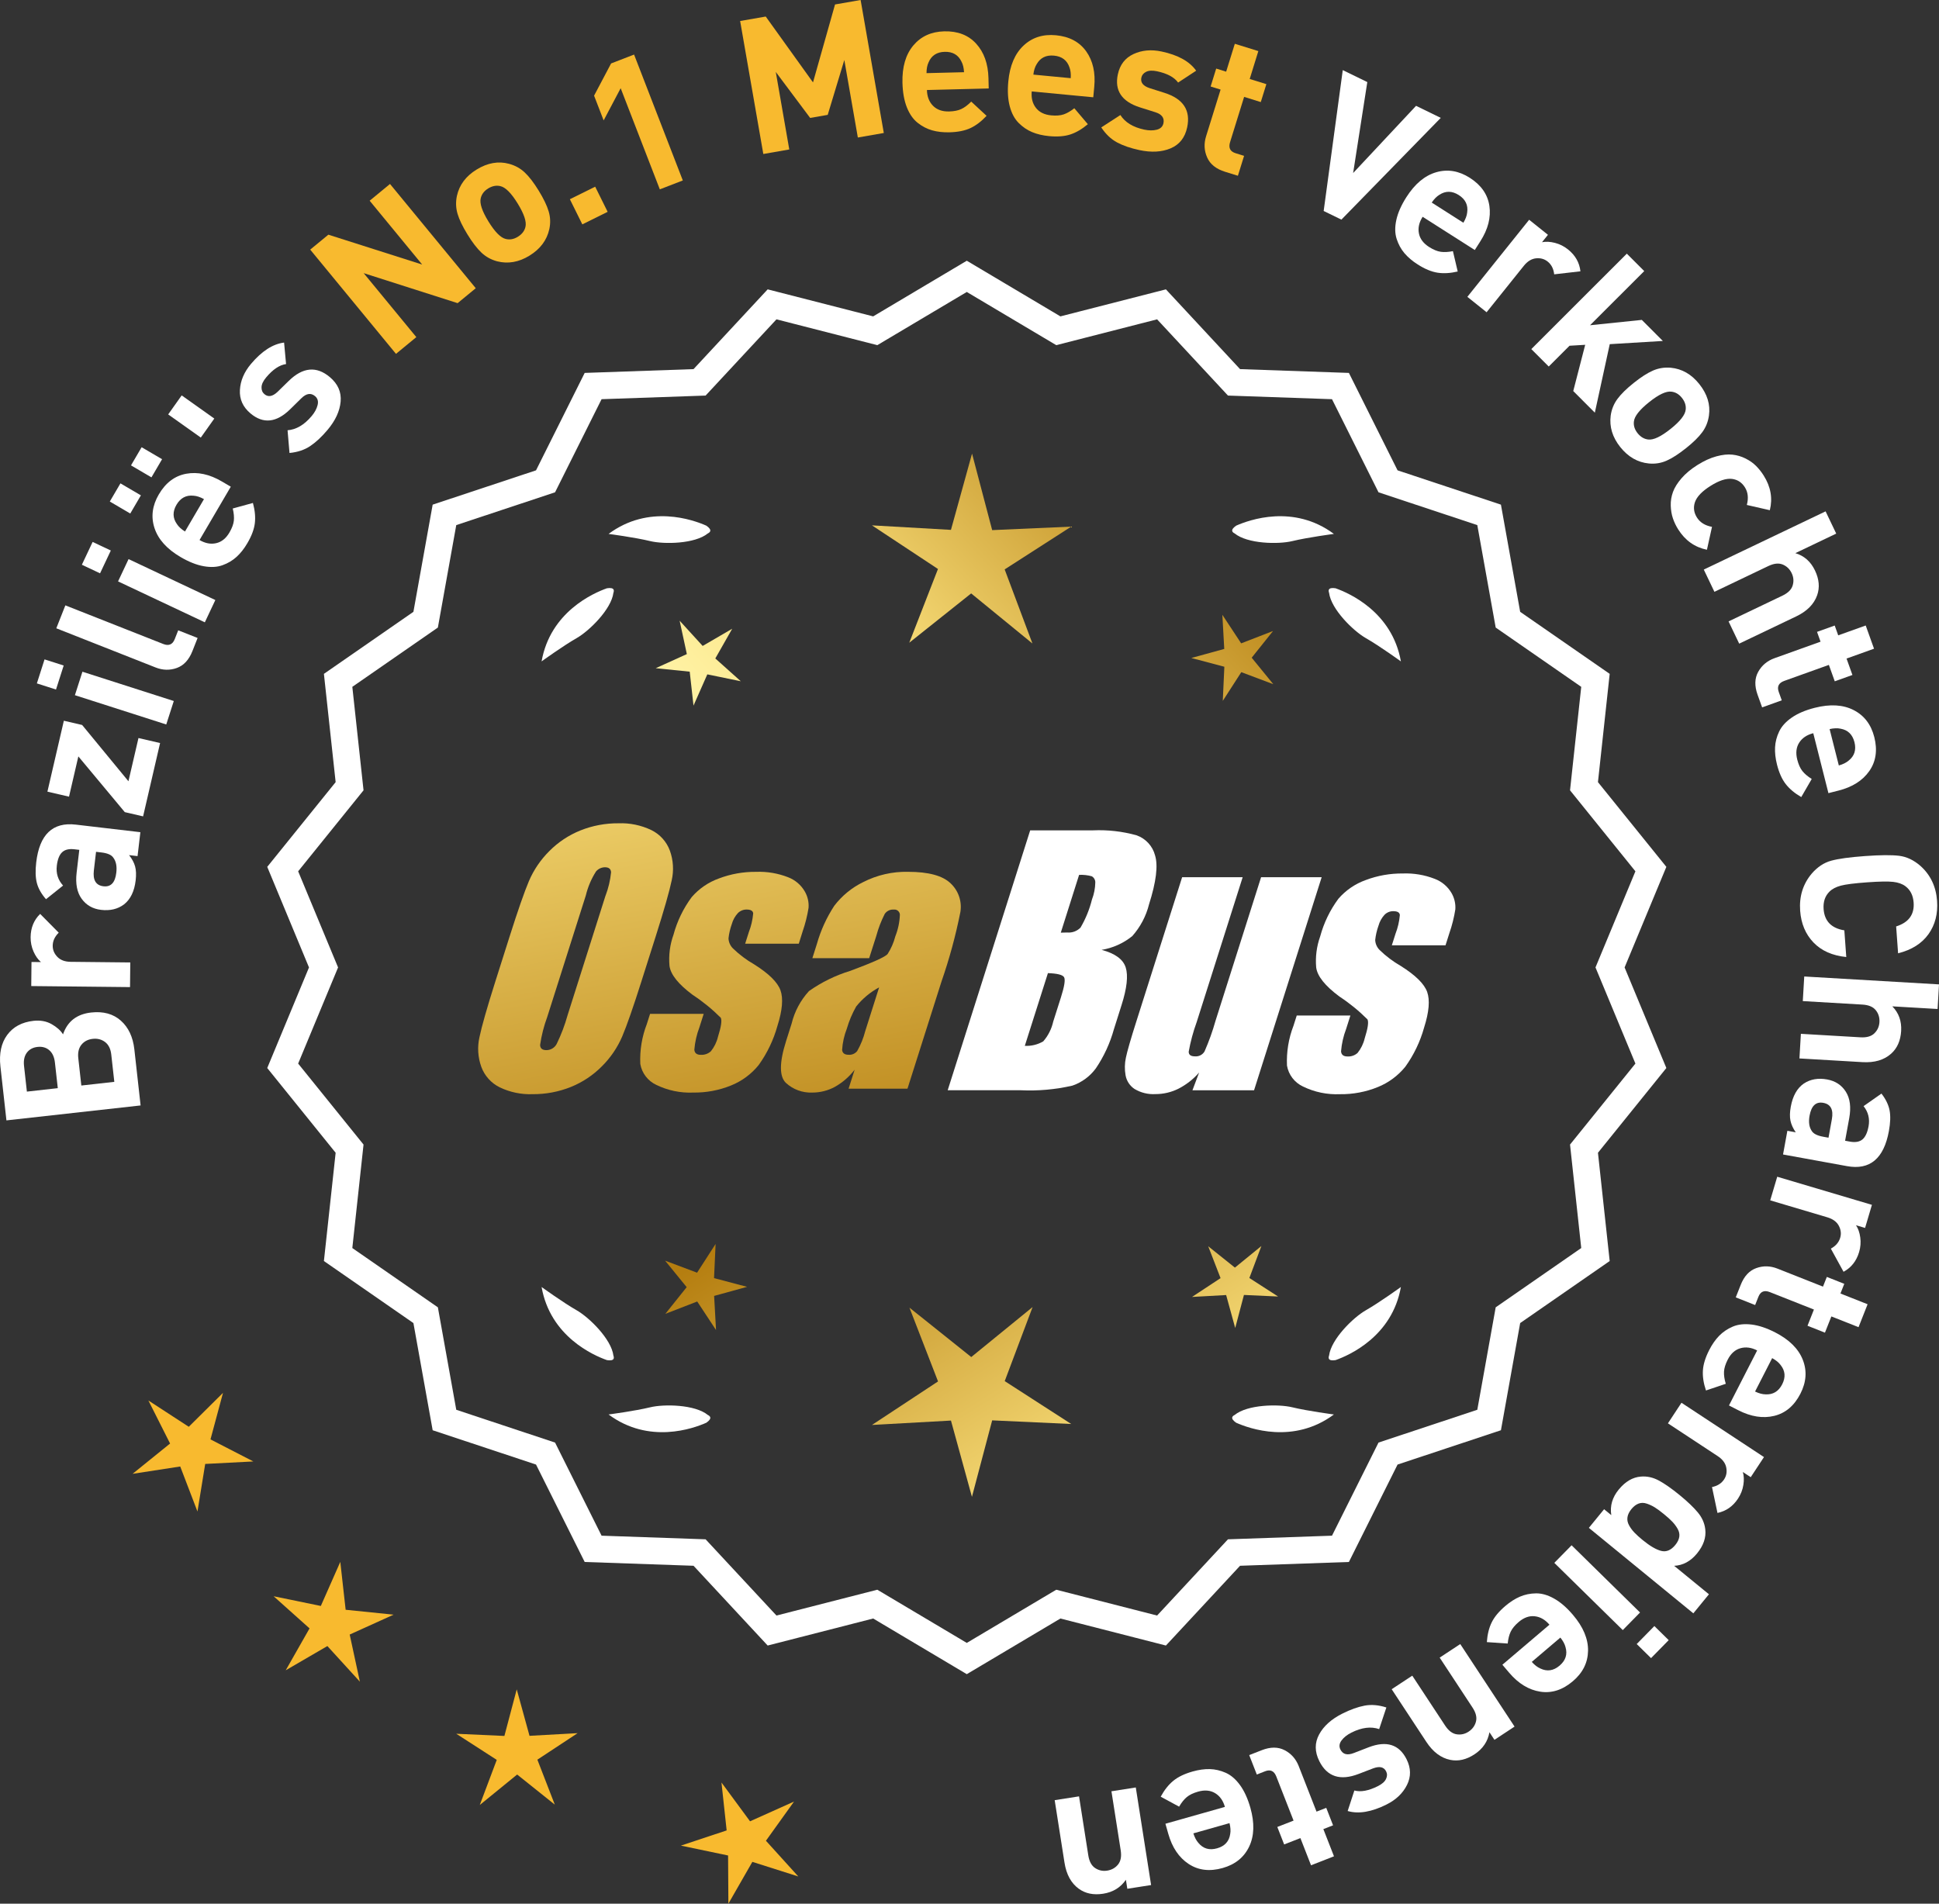 <?xml version="1.0" encoding="UTF-8"?>
<svg id="Layer_2" data-name="Layer 2" xmlns="http://www.w3.org/2000/svg" xmlns:xlink="http://www.w3.org/1999/xlink" viewBox="0 0 173.846 170.688">
  <rect x="0" y="0" width="173.846" height="170.688" fill="#333333" stroke="none"/>
  <defs>
    <style>
      .cls-1 {
        fill: url(#linear-gradient-8);
      }

      .cls-2 {
        fill: url(#linear-gradient-7);
      }

      .cls-3 {
        fill: url(#linear-gradient-5);
      }

      .cls-4 {
        fill: url(#linear-gradient-6);
      }

      .cls-5 {
        fill: url(#linear-gradient-9);
      }

      .cls-6 {
        fill: url(#linear-gradient-4);
      }

      .cls-7 {
        fill: url(#linear-gradient-3);
      }

      .cls-8 {
        fill: url(#linear-gradient-2);
      }

      .cls-9 {
        fill: url(#linear-gradient);
      }

      .cls-10 {
        fill: #f8ba2f;
      }

      .cls-11 {
        fill: #fff;
      }
    </style>
    <linearGradient id="linear-gradient" x1="113.033" y1="196.368" x2="61.608" y2="113.849" gradientUnits="userSpaceOnUse">
      <stop offset="0" stop-color="#f9df7b"/>
      <stop offset=".279" stop-color="#b57e10"/>
      <stop offset=".323" stop-color="#c89d38"/>
      <stop offset=".417" stop-color="#efda86"/>
      <stop offset=".46" stop-color="#fff3a6"/>
      <stop offset=".642" stop-color="#f9df7b"/>
      <stop offset="1" stop-color="#b57e10"/>
    </linearGradient>
    <linearGradient id="linear-gradient-2" x1="126.281" y1="188.112" x2="74.856" y2="105.593" xlink:href="#linear-gradient"/>
    <linearGradient id="linear-gradient-3" x1="147.808" y1="174.697" x2="96.383" y2="92.177" xlink:href="#linear-gradient"/>
    <linearGradient id="linear-gradient-4" x1="47.596" y1="64.318" x2="79.288" y2="235.336" gradientUnits="userSpaceOnUse">
      <stop offset="0" stop-color="#f9df7b"/>
      <stop offset=".279" stop-color="#b57e10"/>
      <stop offset=".284" stop-color="#e5c25b"/>
      <stop offset=".286" stop-color="#f9df7b"/>
      <stop offset=".46" stop-color="#fff3a6"/>
      <stop offset=".642" stop-color="#f9df7b"/>
      <stop offset="1" stop-color="#b57e10"/>
    </linearGradient>
    <linearGradient id="linear-gradient-5" x1="60.104" y1="62" x2="91.796" y2="233.018" xlink:href="#linear-gradient-4"/>
    <linearGradient id="linear-gradient-6" x1="72.729" y1="59.66" x2="104.421" y2="230.679" xlink:href="#linear-gradient-4"/>
    <linearGradient id="linear-gradient-7" x1="52.042" y1="113.719" x2="117.819" y2="52.726" xlink:href="#linear-gradient"/>
    <linearGradient id="linear-gradient-8" x1="29.823" y1="89.757" x2="95.6" y2="28.765" xlink:href="#linear-gradient"/>
    <linearGradient id="linear-gradient-9" x1="36.879" y1="97.366" x2="102.655" y2="36.374" xlink:href="#linear-gradient"/>
  </defs>
  <g id="Layer_1-2" data-name="Layer 1">
    <g>
      <g>
        <polygon class="cls-10" points="19.994 124.886 16.925 127.928 13.304 125.571 15.249 129.43 11.888 132.146 16.159 131.489 17.704 135.525 18.398 131.26 22.714 131.037 18.872 129.059 19.994 124.886"/>
        <polygon class="cls-10" points="30.99 144.335 30.51 140.041 28.765 143.994 24.532 143.123 27.753 146.005 25.617 149.762 29.352 147.589 32.265 150.782 31.353 146.557 35.289 144.774 30.99 144.335"/>
        <polygon class="cls-10" points="47.475 155.638 46.329 151.471 45.223 155.649 40.907 155.452 44.538 157.794 43.016 161.838 46.366 159.108 49.742 161.806 48.18 157.776 51.789 155.398 47.475 155.638"/>
        <polygon class="cls-10" points="68.672 165.045 71.19 161.533 67.247 163.302 64.685 159.822 65.15 164.119 61.048 165.481 65.278 166.367 65.305 170.688 67.455 166.939 71.573 168.248 68.672 165.045"/>
      </g>
      <g>
        <path class="cls-11" d="M86.68,149.747l-8.345-4.961-9.405,2.409-6.61-7.111-9.703-.338-4.338-8.685-9.214-3.058-1.716-9.556-7.98-5.53,1.046-9.652-6.098-7.554,3.723-8.967-3.723-8.967,6.098-7.554-1.046-9.652,7.98-5.53,1.716-9.556,9.214-3.058,4.338-8.685,9.703-.338,6.61-7.111,9.405,2.409,8.345-4.961,8.345,4.961,9.405-2.409,6.61,7.111,9.703.338,4.338,8.685,9.214,3.058,1.716,9.556,7.98,5.53-1.046,9.652,6.098,7.554-3.723,8.967,3.723,8.967-6.098,7.554,1.046,9.652-7.98,5.53-1.716,9.556-9.214,3.058-4.338,8.685-9.703.338-6.61,7.111-9.405-2.409-8.345,4.961ZM78.61,142.871l8.07,4.797,8.07-4.797,9.095,2.329,6.392-6.877,9.383-.327,4.195-8.399,8.91-2.957,1.659-9.241,7.716-5.348-1.011-9.334,5.897-7.305-3.6-8.671,3.6-8.671-5.897-7.305,1.011-9.334-7.716-5.348-1.659-9.241-8.91-2.957-4.195-8.399-9.383-.327-6.392-6.877-9.095,2.329-8.07-4.797-8.07,4.797-9.095-2.329-6.392,6.877-9.383.327-4.195,8.399-8.91,2.957-1.659,9.241-7.716,5.348,1.011,9.334-5.897,7.305,3.6,8.671-3.6,8.671,5.897,7.305-1.011,9.334,7.716,5.348,1.659,9.241,8.91,2.957,4.195,8.399,9.383.327,6.392,6.877,9.095-2.329Z"/>
        <path class="cls-11" d="M86.68,150.109l-8.393-4.99-9.459,2.423-6.647-7.152-9.759-.34-4.363-8.735-9.267-3.076-1.726-9.61-8.025-5.562,1.052-9.708-6.133-7.598,3.744-9.018-3.744-9.018,6.133-7.598-1.052-9.708,8.025-5.562,1.726-9.61,9.267-3.076,4.363-8.735,9.759-.34,6.647-7.152,9.459,2.423,8.393-4.99,8.394,4.99,9.459-2.423,6.647,7.152,9.759.34,4.363,8.735,9.268,3.076,1.725,9.61,8.026,5.562-1.052,9.708,6.133,7.598-3.744,9.018,3.744,9.018-6.133,7.598,1.052,9.708-8.026,5.562-1.725,9.61-9.268,3.076-4.363,8.735-9.759.34-6.647,7.152-9.459-2.423-8.394,4.99ZM78.383,144.453l8.297,4.932,8.298-4.932,9.351,2.395,6.572-7.07,9.646-.336,4.313-8.636,9.162-3.041,1.706-9.501,7.934-5.499-1.041-9.597,6.064-7.511-3.702-8.916,3.702-8.915-6.064-7.511,1.041-9.597-7.934-5.499-1.706-9.501-9.162-3.041-4.313-8.636-9.646-.336-6.572-7.07-9.351,2.396-8.298-4.933-8.297,4.933-9.351-2.396-6.572,7.07-9.647.336-4.313,8.636-9.162,3.041-1.706,9.501-7.934,5.499,1.04,9.597-6.063,7.511,3.702,8.915-3.702,8.916,6.063,7.511-1.04,9.597,7.934,5.499,1.706,9.501,9.162,3.041,4.313,8.636,9.647.336,6.572,7.07,9.351-2.395ZM86.68,148.03l-8.118-4.826-9.149,2.343-6.429-6.917-9.439-.329-4.22-8.449-8.963-2.975-1.668-9.295-7.762-5.38,1.017-9.389-5.932-7.349,3.621-8.722-3.621-8.722,5.932-7.349-1.017-9.389,7.762-5.379,1.668-9.295,8.963-2.975,4.22-8.449,9.439-.329,6.429-6.917,9.149,2.343,8.118-4.826,8.118,4.827,9.149-2.344,6.429,6.917,9.439.329,4.22,8.449,8.963,2.975,1.669,9.295,7.762,5.379-1.017,9.389,5.932,7.349-3.622,8.722,3.622,8.722-5.932,7.349,1.017,9.389-7.762,5.38-1.669,9.295-8.963,2.975-4.22,8.449-9.439.329-6.429,6.917-9.149-2.343-8.118,4.826ZM78.658,142.538l8.022,4.769,8.022-4.769,9.041,2.315,6.354-6.835,9.327-.325,4.17-8.349,8.857-2.94,1.649-9.186,7.67-5.316-1.005-9.278,5.862-7.262-3.579-8.62,3.579-8.619-5.862-7.262,1.005-9.278-7.67-5.316-1.649-9.186-8.857-2.94-4.17-8.349-9.327-.325-6.354-6.835-9.041,2.315-8.022-4.769-8.022,4.769-9.041-2.315-6.354,6.835-9.327.325-4.17,8.349-8.858,2.94-1.649,9.186-7.67,5.316,1.005,9.278-5.862,7.262,3.579,8.619-3.579,8.62,5.862,7.262-1.005,9.278,7.67,5.316,1.649,9.186,8.858,2.94,4.17,8.349,9.327.325,6.354,6.835,9.041-2.315Z"/>
      </g>
      <g>
        <polygon class="cls-9" points="64.019 114.598 64.159 111.537 62.498 114.112 59.631 113.033 61.566 115.408 59.654 117.802 62.511 116.695 64.197 119.253 64.027 116.194 66.981 115.381 64.019 114.598"/>
        <polygon class="cls-8" points="92.58 117.193 87.081 121.675 81.539 117.247 84.102 123.862 78.178 127.765 85.261 127.371 87.142 134.211 88.956 127.353 96.043 127.678 90.081 123.833 92.58 117.193"/>
        <polygon class="cls-7" points="112.015 114.588 113.094 111.72 110.719 113.656 108.325 111.743 109.432 114.6 106.874 116.286 109.933 116.116 110.746 119.07 111.529 116.108 114.59 116.248 112.015 114.588"/>
      </g>
      <g>
        <path class="cls-11" d="M110.689,126.872c-.114.057-.184.124-.207.201-.001.001-.002.002-.003.003.001 0.0.001 0.0.002.001-.036.131.066.291.35.488,1.179.524,5.149,1.947,8.764-.74,0,0-2.348-.308-3.726-.643-1.249-.304-4.027-.256-5.179.691Z"/>
        <path class="cls-11" d="M119.148,121.834c0.0.001-0.0.003,0,.004.001-0.0.001-0.0.002-.001.063.12.248.166.589.115,1.217-.428,5.08-2.121,5.862-6.557,0,0-1.918,1.389-3.15,2.091-1.117.637-3.103,2.579-3.29,4.059-.043.12-.049.217-.013.288Z"/>
      </g>
      <g>
        <path class="cls-11" d="M63.469,126.872c.114.057.184.124.207.201.001.001.002.002.003.003-.001 0-.001 0-.002.001.036.131-.066.291-.35.488-1.179.524-5.149,1.947-8.764-.74,0,0,2.348-.308,3.726-.643,1.249-.304,4.027-.256,5.179.691Z"/>
        <path class="cls-11" d="M55.01,121.834c-0.0.001 0.0.003,0,.004-.001-0-.001-0-.002-.001-.063.12-.248.166-.589.115-1.217-.428-5.08-2.121-5.862-6.557,0,0,1.918,1.389,3.15,2.091,1.117.637,3.103,2.579,3.29,4.059.043.12.049.217.013.288Z"/>
      </g>
      <g>
        <path class="cls-11" d="M63.469,47.825c.114-.057.184-.124.207-.201.001-.001.002-.002.003-.003-.001-0-.001-0-.002-.001.036-.131-.066-.291-.35-.488-1.179-.524-5.149-1.947-8.764.74,0,0,2.348.308,3.726.643,1.249.304,4.027.256,5.179-.691Z"/>
        <path class="cls-11" d="M55.01,52.863c-0-.001 0-.003,0-.004-.001 0-.001 0-.002.001-.063-.12-.248-.166-.589-.115-1.217.428-5.08,2.121-5.862,6.557,0,0,1.918-1.389,3.15-2.091,1.117-.637,3.103-2.579,3.29-4.059.043-.12.049-.217.013-.288Z"/>
      </g>
      <g>
        <path class="cls-11" d="M110.689,47.825c-.114-.057-.184-.124-.207-.201-.001-.001-.002-.002-.003-.003.001-0.0.001-0.0.002-.001-.036-.131.066-.291.35-.488,1.179-.524,5.149-1.947,8.764.74,0,0-2.348.308-3.726.643-1.249.304-4.027.256-5.179-.691Z"/>
        <path class="cls-11" d="M119.148,52.863c0-.001-0-.003,0-.004.001 0.0.001 0.0.002.001.063-.12.248-.166.589-.115,1.217.428,5.08,2.121,5.862,6.557,0,0-1.918-1.389-3.15-2.091-1.117-.637-3.103-2.579-3.29-4.059-.043-.12-.049-.217-.013-.288Z"/>
      </g>
      <g id="Group_4" data-name="Group 4">
        <g id="Group_1" data-name="Group 1">
          <path id="Path_1" data-name="Path 1" class="cls-6" d="M57.521,87.955c-.743,2.341-1.321,3.999-1.734,4.975-.429.998-1.045,1.904-1.814,2.67-.793.803-1.741,1.435-2.787,1.858-1.09.438-2.256.658-3.431.648-1.017.039-2.027-.171-2.945-.611-.769-.376-1.363-1.035-1.657-1.839-.308-.854-.365-1.778-.165-2.663.198-.958.677-2.638,1.438-5.039l1.265-3.987c.743-2.341,1.321-3.999,1.734-4.975.429-.998,1.045-1.904,1.814-2.67.793-.803,1.741-1.435,2.787-1.858,1.091-.437,2.256-.656,3.431-.646,1.017-.039,2.027.171,2.945.611.768.377,1.362,1.036,1.657,1.84.308.854.365,1.778.165,2.663-.198.958-.677,2.637-1.438,5.037l-1.266,3.986ZM54.296,80.297c.255-.669.42-1.369.49-2.082-.014-.303-.197-.454-.548-.454-.305.003-.593.136-.794.366-.426.665-.737,1.397-.922,2.166l-3.456,10.883c-.3.811-.515,1.65-.64,2.506,0,.319.194.476.565.476.383-.001.734-.212.915-.548.408-.836.739-1.708.988-2.604l3.398-10.71.003.003Z"/>
          <path id="Path_2" data-name="Path 2" class="cls-3" d="M71.619,84.613h-4.81l.329-1.035c.208-.538.339-1.102.391-1.676-.018-.234-.216-.351-.592-.351-.295-.003-.578.115-.785.325-.254.277-.438.611-.538.973-.15.416-.25.849-.298,1.289.015.339.158.661.399.9.569.552,1.206,1.031,1.894,1.425,1.317.827,2.106,1.604,2.367,2.33.259.728.172,1.789-.271,3.182-.35,1.263-.919,2.454-1.683,3.518-.654.81-1.504,1.439-2.469,1.829-1.077.439-2.23.656-3.393.64-1.148.051-2.29-.186-3.322-.691-.755-.353-1.289-1.052-1.43-1.873-.055-1.217.143-2.433.582-3.57l.293-.922h4.808l-.384,1.21c-.246.642-.398,1.316-.454,2.001.022.307.216.461.574.461.33.02.655-.092.903-.311.308-.381.527-.826.64-1.302.289-.911.373-1.482.251-1.712-.764-.766-1.605-1.451-2.509-2.045-1.291-.958-1.987-1.829-2.088-2.612-.083-.943.039-1.893.359-2.784.329-1.218.883-2.363,1.634-3.376.659-.761,1.503-1.338,2.45-1.676,1.062-.401,2.19-.6,3.325-.589.978-.037,1.953.127,2.864.483.631.24,1.16.689,1.498,1.273.258.444.376.955.34,1.467-.114.719-.291,1.427-.53,2.114l-.348,1.111v-.008Z"/>
          <path id="Path_3" data-name="Path 3" class="cls-4" d="M77.93,85.913h-5.095l.406-1.28c.343-1.213.869-2.366,1.559-3.42.686-.899,1.573-1.626,2.59-2.122,1.245-.636,2.629-.953,4.027-.922,1.836,0,3.11.347,3.822,1.042.696.657,1.021,1.616.867,2.561-.422,2.122-.99,4.212-1.701,6.255l-3.043,9.588h-5.279l.542-1.701c-.481.626-1.083,1.149-1.771,1.536-.626.339-1.326.515-2.038.512-.862.033-1.703-.275-2.341-.856-.611-.57-.611-1.82,0-3.75l.498-1.571c.264-1.09.8-2.096,1.558-2.923,1.131-.798,2.383-1.411,3.707-1.814,2.019-.75,3.134-1.252,3.343-1.508.313-.488.546-1.023.691-1.584.247-.621.386-1.28.41-1.948-.017-.269-.248-.473-.517-.457-.011.001-.021.002-.032.003-.317-.024-.622.121-.805.381-.322.631-.577,1.295-.761,1.979l-.638,1.997ZM78.82,88.531c-.793.427-1.493,1.009-2.056,1.712-.356.627-.637,1.293-.838,1.986-.24.612-.383,1.257-.424,1.913.033.285.223.432.582.432.297.022.586-.104.772-.337.316-.559.557-1.156.717-1.778l1.247-3.928Z"/>
        </g>
        <g id="Group_3" data-name="Group 3">
          <path id="Path_7" data-name="Path 7" class="cls-11" d="M92.357,74.451h5.641c1.319-.059,2.639.092,3.91.446.817.29,1.437.967,1.654,1.807.278.907.098,2.367-.542,4.379-.264,1.057-.78,2.035-1.503,2.849-.794.644-1.742,1.07-2.751,1.236,1.207.319,1.928.841,2.162,1.576s.11,1.862-.373,3.376l-.684,2.162c-.345,1.246-.89,2.429-1.613,3.501-.526.72-1.258,1.262-2.1,1.554-1.523.352-3.088.492-4.649.417h-6.541l7.396-23.304h-.007ZM93.955,87.25l-2.073,6.522c.579.032,1.154-.108,1.654-.402.44-.507.747-1.115.893-1.771l.691-2.173c.318-.999.411-1.603.278-1.814-.132-.212-.611-.329-1.445-.359l.003-.004ZM96.75,78.441l-1.642,5.183c.245-.011.435-.014.57-.014.446.042.887-.119,1.2-.44.459-.785.804-1.631,1.024-2.513.188-.49.289-1.008.3-1.532.004-.229-.116-.442-.314-.556-.368-.102-.75-.144-1.131-.126l-.007-.002Z"/>
          <path id="Path_8" data-name="Path 8" class="cls-11" d="M118.497,78.655l-6.061,19.1h-5.523l.596-1.588c-.519.596-1.147,1.088-1.851,1.449-.638.318-1.342.484-2.056.483-.66.041-1.318-.12-1.885-.461-.422-.281-.712-.723-.801-1.222-.094-.527-.084-1.068.03-1.591.114-.552.428-1.65.951-3.288l4.09-12.884h5.428l-4.126,12.997c-.313.861-.551,1.747-.713,2.648,0,.278.183.417.56.417.344.031.676-.137.856-.432.396-.901.729-1.829.995-2.776l4.079-12.854h5.428l.003.003Z"/>
          <path id="Path_9" data-name="Path 9" class="cls-11" d="M129.598,84.76h-4.81l.329-1.035c.208-.538.339-1.102.391-1.676-.018-.234-.216-.351-.592-.351-.295-.003-.578.115-.784.325-.254.277-.438.611-.538.973-.15.416-.249.848-.297,1.287.015.339.158.661.399.9.569.553,1.205,1.032,1.893,1.426,1.317.827,2.106,1.604,2.367,2.33.259.728.172,1.789-.271,3.182-.35,1.263-.919,2.454-1.683,3.518-.654.809-1.504,1.439-2.469,1.829-1.077.439-2.23.656-3.393.64-1.148.051-2.29-.186-3.322-.691-.755-.353-1.289-1.052-1.43-1.873-.055-1.217.143-2.433.582-3.57l.293-.922h4.81l-.384,1.211c-.246.642-.398,1.316-.454,2.001.022.307.216.461.574.461.33.02.655-.092.903-.311.308-.381.527-.826.64-1.302.289-.911.373-1.482.251-1.712-.764-.766-1.605-1.451-2.509-2.045-1.291-.958-1.987-1.829-2.088-2.612-.083-.943.039-1.893.359-2.784.329-1.218.883-2.363,1.634-3.376.659-.761,1.503-1.338,2.45-1.676,1.062-.401,2.19-.6,3.325-.589.978-.037,1.953.127,2.864.483.632.239,1.163.689,1.503,1.273.258.444.376.955.34,1.467-.114.719-.291,1.427-.53,2.114l-.351,1.108-.004-.005Z"/>
        </g>
      </g>
      <g>
        <path class="cls-11" d="M8.171,90.784c1.092-.122,1.98.122,2.664.729.683.608,1.086,1.465,1.21,2.568l.561,5.035-12.029,1.34-.539-4.832c-.129-1.16.073-2.104.608-2.83.535-.727,1.321-1.148,2.357-1.264.607-.067,1.146.029,1.615.291.467.262.812.568,1.033.92.396-1.162,1.235-1.814,2.52-1.957ZM4.417,94.162c-.284-.242-.634-.34-1.051-.293-.416.046-.737.219-.96.518s-.307.696-.251,1.191l.255,2.298,2.771-.309-.257-2.298c-.056-.495-.225-.864-.508-1.106ZM9.423,93.433c-.311-.239-.681-.334-1.109-.287-.428.047-.765.222-1.01.523-.246.301-.341.705-.284,1.212l.272,2.45,2.957-.33-.273-2.45c-.057-.507-.24-.879-.553-1.119Z"/>
        <path class="cls-11" d="M3.6,81.943l1.666,1.684c-.355.348-.536.737-.54,1.167-.003.374.135.707.415.999s.681.441,1.202.446l5.338.056-.023,2.21-8.856-.093.022-2.159.85.009c-.27-.229-.492-.546-.67-.951-.177-.404-.264-.833-.259-1.286.01-.838.294-1.533.855-2.082Z"/>
        <path class="cls-11" d="M12.585,74.617l-.252,2.144-.761-.089c.27.34.449.677.541,1.013s.108.752.051,1.247c-.114.979-.462,1.698-1.04,2.155-.562.424-1.25.589-2.061.494-.743-.087-1.323-.417-1.741-.992-.417-.574-.568-1.356-.452-2.347l.239-2.042-.438-.052c-.484-.057-.851.031-1.101.265-.25.233-.409.637-.477,1.211-.08.687.107,1.279.562,1.777l-1.53,1.224c-.422-.483-.695-.969-.821-1.457-.125-.488-.145-1.104-.057-1.847.293-2.499,1.475-3.626,3.546-3.384l5.792.679ZM9.085,76.432l-.474-.056-.196,1.672c-.101.867.186,1.339.861,1.418.664.078,1.048-.328,1.151-1.217.069-.574-.021-1.024-.269-1.35-.165-.248-.522-.404-1.074-.468Z"/>
        <path class="cls-11" d="M14.353,66.623l-1.523,6.575-1.641-.38-4.164-4.997-.837,3.61-1.937-.449,1.474-6.359,1.639.38,4.152,5.046.899-3.875,1.938.449Z"/>
        <path class="cls-11" d="M5.71,59.672l-.689,2.153-1.716-.55.689-2.153,1.716.55ZM15.582,62.854l-.676,2.104-8.19-2.626.675-2.104,8.191,2.626Z"/>
        <path class="cls-11" d="M17.716,57.203l-.462,1.17c-.312.791-.779,1.297-1.404,1.52-.622.223-1.257.208-1.899-.046l-8.903-3.513.812-2.056,8.776,3.463c.495.196.838.051,1.03-.434l.312-.791,1.739.686Z"/>
        <path class="cls-11" d="M9.936,49.36l-.965,2.045-1.631-.769.965-2.045,1.631.769ZM19.307,53.799l-.942,1.999-7.78-3.669.942-1.999,7.78,3.67Z"/>
        <path class="cls-11" d="M12.632,44.415l-.953,1.628-1.834-1.075.954-1.628,1.833,1.074ZM14.532,41.173l-.953,1.628-1.834-1.074.953-1.628,1.834,1.074ZM20.692,43.639l-2.802,4.782c.51.298,1.006.392,1.491.281.485-.109.882-.429,1.19-.957.229-.391.36-.744.395-1.059.033-.315.001-.68-.099-1.093l1.809-.497c.18.657.236,1.259.173,1.806-.064.547-.288,1.148-.673,1.803-.285.489-.606.896-.961,1.22-.353.325-.773.575-1.257.75-.483.177-1.048.208-1.69.094-.643-.113-1.335-.388-2.079-.824-1.222-.716-2-1.579-2.334-2.589s-.206-2.019.384-3.026c.612-1.046,1.432-1.664,2.454-1.852,1.023-.188,2.088.041,3.193.688l.806.473ZM18.288,44.752c-.338-.185-.646-.287-.925-.305-.666-.075-1.179.196-1.54.812-.36.616-.346,1.196.045,1.74.151.234.392.453.717.658l1.703-2.905Z"/>
        <path class="cls-11" d="M19.214,37.529l-1.21,1.705-2.925-2.077,1.21-1.705,2.925,2.077Z"/>
        <path class="cls-11" d="M29.574,33.814c.72.606,1.042,1.336.966,2.191-.075.855-.468,1.703-1.176,2.544-.525.624-1.044,1.107-1.554,1.448-.509.341-1.127.547-1.854.617l-.174-2.036c.775-.059,1.495-.482,2.159-1.271.278-.329.456-.66.536-.993.081-.333.004-.598-.23-.795-.373-.313-.781-.25-1.228.189l-1.022,1.005c-1.226,1.19-2.405,1.308-3.541.352-.677-.57-.992-1.269-.946-2.097.046-.828.375-1.606.989-2.334.97-1.153,1.962-1.793,2.972-1.919l.177,1.927c-.588.083-1.181.479-1.779,1.19-.271.321-.41.614-.42.88-.009.267.077.476.26.629.337.285.729.215,1.177-.209l1.001-.979c1.263-1.234,2.491-1.348,3.688-.34Z"/>
        <path class="cls-10" d="M42.656,25.842l-1.627,1.339-8.422-2.69,4.72,5.736-1.824,1.501-7.69-9.347,1.628-1.339,8.411,2.678-4.709-5.724,1.824-1.501,7.689,9.347Z"/>
        <path class="cls-10" d="M48.296,17.089c.444.724.744,1.348.898,1.871.156.523.173,1.055.054,1.594-.22.986-.812,1.775-1.778,2.369-.955.587-1.923.756-2.901.506-.542-.146-1.011-.406-1.408-.781-.396-.375-.814-.919-1.252-1.634-.439-.714-.736-1.331-.888-1.849s-.171-1.052-.056-1.602c.219-.985.806-1.772,1.763-2.359.984-.605,1.957-.777,2.915-.515.542.146,1.009.404,1.403.774.394.37.811.913,1.25,1.627ZM46.413,18.246c-.575-.937-1.094-1.456-1.555-1.558-.36-.085-.723-.016-1.089.209-.357.22-.579.509-.665.867-.117.459.111,1.156.688,2.092.581.946,1.103,1.471,1.564,1.573.358.086.717.019,1.073-.201.366-.225.594-.517.679-.876.118-.458-.114-1.16-.695-2.106Z"/>
        <path class="cls-10" d="M54.48,18.993l-2.27,1.125-1.117-2.255,2.27-1.124,1.117,2.254Z"/>
        <path class="cls-10" d="M61.22,16.18l-2.062.797-3.51-9.068-1.526,2.887-.858-2.219,1.526-2.888,2.06-.797,4.37,11.288Z"/>
        <path class="cls-10" d="M79.239,11.924l-2.327.406-1.212-6.95-1.489,4.919-1.574.274-3.082-4.122,1.21,6.95-2.328.406-2.078-11.924,2.295-.4,4.238,5.905,1.975-6.988,2.294-.4,2.079,11.924Z"/>
        <path class="cls-10" d="M88.648,7.932l-5.541.139c.015.589.197,1.061.546,1.415s.83.523,1.441.508c.453-.012.823-.086,1.107-.224.286-.137.578-.357.877-.66l1.376,1.275c-.464.499-.946.866-1.443,1.099-.499.234-1.128.36-1.888.379-.565.014-1.08-.044-1.543-.174-.462-.13-.896-.354-1.3-.673-.406-.318-.729-.781-.972-1.387-.241-.606-.373-1.34-.396-2.201-.035-1.417.288-2.533.971-3.349s1.606-1.239,2.773-1.269c1.213-.031,2.169.339,2.868,1.11.7.771,1.065,1.795,1.099,3.076l.023.935ZM86.433,6.474c-.021-.385-.096-.701-.227-.947-.288-.605-.788-.898-1.502-.88-.714.018-1.198.336-1.456.955-.118.252-.179.571-.179.956l3.363-.084Z"/>
        <path class="cls-10" d="M98.021,8.723l-5.518-.526c-.056.587.068,1.077.372,1.47.305.394.761.619,1.371.677.45.043.826.013,1.126-.089.3-.103.616-.286.949-.55l1.213,1.431c-.521.44-1.042.746-1.565.918s-1.162.222-1.918.15c-.563-.054-1.067-.173-1.511-.358-.444-.184-.847-.459-1.212-.824-.363-.365-.63-.863-.797-1.494s-.21-1.375-.128-2.232c.134-1.411.589-2.48,1.364-3.208.775-.729,1.744-1.038,2.906-.927,1.206.115,2.111.597,2.715,1.446.602.849.842,1.911.72,3.185l-.088.931ZM95.998,7.01c.025-.385-.012-.707-.112-.967-.213-.635-.674-.987-1.385-1.055-.712-.067-1.231.19-1.56.773-.148.237-.247.546-.293.929l3.35.319Z"/>
        <path class="cls-10" d="M106.44,11.416c-.196.92-.689,1.548-1.479,1.883s-1.723.389-2.799.16c-.797-.17-1.468-.4-2.008-.689-.541-.289-1.014-.738-1.417-1.345l1.715-1.111c.417.656,1.129,1.092,2.137,1.308.421.09.799.092,1.13.006.33-.086.528-.278.592-.578.102-.476-.146-.808-.744-.993l-1.368-.431c-1.627-.521-2.285-1.507-1.976-2.959.185-.865.653-1.472,1.405-1.821.752-.349,1.594-.424,2.524-.226,1.475.314,2.506.888,3.093,1.72l-1.617,1.063c-.35-.48-.979-.817-1.888-1.011-.411-.087-.735-.072-.974.044-.241.118-.385.292-.434.525-.093.432.153.746.737.94l1.335.424c1.684.533,2.36,1.564,2.035,3.093Z"/>
        <path class="cls-10" d="M110.988,15.759l-1.153-.358c-.802-.249-1.336-.675-1.604-1.282-.27-.605-.302-1.238-.097-1.898l1.302-4.188-.894-.277.499-1.607.893.277.777-2.5,2.109.655-.774,2.5,1.493.464-.5,1.607-1.494-.464-1.26,4.059c-.158.509.007.839.494.99l.763.237-.555,1.786Z"/>
        <path class="cls-11" d="M129.176,10.568l-8.909,9.124-1.59-.775,1.712-12.63,2.2,1.072-1.27,8.156,5.641-6.026,2.216,1.08Z"/>
        <path class="cls-11" d="M132.226,22.416l-4.675-2.978c-.317.497-.43.99-.336,1.478.091.489.395.897.91,1.227.383.243.73.388,1.044.433.314.045.68.026,1.096-.058l.43,1.826c-.663.155-1.268.19-1.811.106-.545-.085-1.137-.331-1.777-.739-.479-.305-.872-.64-1.185-1.006-.31-.366-.545-.794-.702-1.285-.158-.491-.169-1.055-.03-1.692.138-.638.438-1.32.901-2.047.761-1.194,1.651-1.94,2.674-2.236,1.021-.297,2.025-.131,3.01.496,1.022.651,1.609,1.492,1.76,2.522s-.118,2.084-.807,3.165l-.502.789ZM131.203,19.971c.197-.331.312-.635.34-.913.099-.662-.152-1.185-.753-1.569-.604-.383-1.184-.39-1.742-.02-.239.143-.467.374-.683.693l2.838,1.809Z"/>
        <path class="cls-11" d="M141.699,24.326l-2.354.271c-.055-.494-.25-.876-.585-1.145-.293-.234-.641-.331-1.043-.291-.401.041-.766.264-1.093.671l-3.339,4.165-1.725-1.382,5.54-6.911,1.686,1.35-.532.663c.347-.07.734-.05,1.161.06.428.11.818.307,1.171.59.655.524,1.024,1.177,1.112,1.958Z"/>
        <path class="cls-11" d="M142.989,36.999l-1.935-1.936,1.071-4.147-1.406.084-1.863,1.863-1.562-1.563,8.562-8.556,1.562,1.563-4.859,4.855,4.642-.479,1.886,1.888-4.76.287-1.337,6.142Z"/>
        <path class="cls-11" d="M151.157,40.188c-.663.53-1.246.904-1.746,1.122-.501.218-1.026.3-1.577.246-1.005-.097-1.86-.589-2.567-1.475-.699-.877-.984-1.816-.856-2.818.079-.556.28-1.053.604-1.492.323-.439.812-.921,1.469-1.443.655-.523,1.231-.892,1.727-1.106.496-.214,1.023-.298,1.583-.251,1.006.097,1.858.584,2.558,1.461.721.904,1.01,1.848.867,2.832-.08.556-.278,1.051-.598,1.487-.319.436-.807.915-1.463,1.438ZM149.78,38.459c.859-.685,1.312-1.263,1.356-1.734.041-.366-.073-.718-.342-1.054-.261-.328-.574-.512-.94-.554-.47-.061-1.135.251-1.993.937-.869.693-1.325,1.274-1.37,1.745-.041.366.069.713.33,1.041.269.337.587.525.952.567.469.061,1.139-.255,2.007-.948Z"/>
        <path class="cls-11" d="M153.037,49.292c-1.093-.224-1.951-.835-2.579-1.833-.199-.317-.356-.646-.471-.989-.115-.343-.179-.721-.192-1.135-.012-.414.054-.82.198-1.219s.401-.811.77-1.236c.368-.426.845-.823,1.43-1.19.586-.368,1.149-.626,1.693-.773.543-.147,1.022-.198,1.439-.152.418.045.812.162,1.185.35.372.188.685.409.938.665s.481.541.68.858c.635,1.007.817,2.043.55,3.108l-2.062-.47c.163-.612.106-1.139-.171-1.58-.277-.441-.662-.694-1.158-.757-.521-.061-1.159.146-1.917.623-.769.483-1.237.972-1.407,1.467-.157.474-.098.931.181,1.373.276.441.727.72,1.35.838l-.455,2.054Z"/>
        <path class="cls-11" d="M155.932,57.711l-.953-1.994,4.831-2.31c.502-.24.808-.546.918-.919.111-.373.081-.738-.09-1.096-.177-.368-.444-.626-.804-.775-.361-.148-.791-.103-1.292.137l-4.832,2.31-.953-1.994,10.921-5.22.953,1.994-3.666,1.752c.792.237,1.378.754,1.76,1.552.377.787.441,1.528.196,2.224-.283.801-.91,1.434-1.882,1.898l-5.107,2.441Z"/>
        <path class="cls-11" d="M157.988,63.424l-.409-1.136c-.282-.79-.264-1.474.059-2.053s.81-.985,1.459-1.219l4.129-1.481-.315-.88,1.585-.568.314.88,2.465-.884.746,2.081-2.464.884.527,1.472-1.583.568-.529-1.472-4,1.435c-.501.18-.666.51-.493.99l.27.752-1.76.632Z"/>
        <path class="cls-11" d="M163.932,71.114l-1.359-5.373c-.571.145-.991.426-1.26.845-.268.418-.326.924-.177,1.518.112.439.266.783.463,1.031s.477.484.837.709l-.939,1.623c-.589-.342-1.054-.73-1.392-1.165s-.6-1.021-.785-1.756c-.139-.549-.195-1.064-.172-1.543.025-.479.147-.952.369-1.417.222-.466.602-.883,1.139-1.253.538-.37,1.225-.661,2.06-.872,1.373-.347,2.533-.278,3.479.207.947.485,1.563,1.293,1.851,2.425.297,1.176.147,2.19-.449,3.042-.597.853-1.517,1.436-2.757,1.75l-.907.23ZM164.866,68.633c.371-.105.662-.25.873-.431.526-.414.702-.967.527-1.659-.177-.692-.594-1.095-1.253-1.208-.273-.06-.598-.048-.974.036l.826,3.263Z"/>
        <path class="cls-11" d="M165.532,85.809c-1.249-.126-2.229-.562-2.941-1.305-.713-.745-1.111-1.693-1.194-2.846-.093-1.289.254-2.399,1.039-3.33.514-.594,1.098-.98,1.749-1.157.652-.178,1.661-.316,3.029-.415s2.388-.106,3.058-.024c.671.083,1.303.381,1.897.895.91.81,1.411,1.858,1.504,3.147.083,1.153-.174,2.148-.772,2.987-.6.838-1.508,1.409-2.723,1.713l-.174-2.408c1.122-.354,1.646-1.067,1.567-2.141-.047-.645-.292-1.133-.736-1.464-.276-.208-.642-.337-1.094-.39-.452-.052-1.238-.039-2.357.042-1.118.081-1.899.179-2.339.296-.441.117-.782.298-1.026.543-.392.392-.565.91-.519,1.554.078,1.085.698,1.722,1.859,1.911l.173,2.391Z"/>
        <path class="cls-11" d="M161.333,94.902l.13-2.207,5.344.313c.555.033.972-.088,1.249-.361.276-.273.427-.607.45-1.004.023-.407-.086-.763-.329-1.066-.244-.304-.643-.472-1.197-.504l-5.346-.313.13-2.206,12.083.708-.129,2.206-4.058-.237c.579.59.843,1.326.792,2.208-.052.871-.353,1.552-.903,2.042-.635.564-1.489.815-2.564.752l-5.651-.331Z"/>
        <path class="cls-11" d="M159.863,103.513l.388-2.124.751.137c-.245-.356-.403-.705-.474-1.045-.07-.341-.061-.757.028-1.248.177-.97.568-1.665,1.175-2.084.589-.388,1.285-.509,2.088-.362.735.134,1.293.5,1.674,1.1.38.6.481,1.39.304,2.371l-.37,2.023.436.079c.479.087.851.023,1.115-.194.264-.217.448-.61.552-1.178.123-.68-.026-1.283-.447-1.81l1.604-1.125c.393.509.634,1.011.729,1.506.094.495.073,1.111-.061,1.847-.451,2.475-1.703,3.526-3.754,3.152l-5.736-1.045ZM163.47,101.924l.469.085.301-1.655c.157-.859-.1-1.349-.769-1.471-.658-.12-1.066.26-1.228,1.141-.104.569-.043,1.023.183,1.364.148.258.497.437,1.044.536Z"/>
        <path class="cls-11" d="M165.288,114.031l-1.139-2.076c.437-.237.717-.562.839-.975.106-.358.065-.717-.124-1.075-.19-.357-.534-.61-1.034-.759l-5.117-1.52.629-2.118,8.49,2.521-.614,2.07-.814-.242c.197.294.324.661.383,1.098.06.437.025.873-.104,1.308-.239.804-.703,1.393-1.394,1.768Z"/>
        <path class="cls-11" d="M155.624,116.326l.444-1.123c.308-.78.773-1.281,1.398-1.503.624-.223,1.257-.207,1.9.048l4.078,1.613.345-.87,1.564.619-.343.869,2.434.963-.812,2.055-2.436-.963-.576,1.455-1.564-.619.575-1.454-3.952-1.563c-.496-.196-.836-.057-1.024.417l-.294.743-1.738-.688Z"/>
        <path class="cls-11" d="M155.016,126.016l2.526-4.933c-.525-.269-1.026-.334-1.504-.197-.479.137-.856.479-1.135,1.023-.206.403-.318.764-.333,1.08-.017.316.037.679.16,1.085l-1.777.599c-.217-.646-.309-1.243-.275-1.793.033-.549.223-1.162.568-1.838.259-.505.556-.929.89-1.272.335-.344.74-.618,1.214-.821.473-.203,1.034-.266,1.683-.189.647.077,1.355.312,2.122.705,1.261.646,2.087,1.463,2.478,2.453.391.989.32,2.004-.212,3.043-.552,1.079-1.335,1.742-2.346,1.988s-2.086.078-3.227-.506l-.832-.426ZM157.356,124.768c.346.166.66.25.939.252.669.037,1.166-.263,1.491-.898.325-.636.277-1.214-.144-1.735-.164-.225-.416-.43-.754-.615l-1.533,2.996Z"/>
        <path class="cls-11" d="M153.984,135.651l-.49-2.317c.487-.101.849-.33,1.086-.69.205-.312.269-.667.191-1.064-.078-.397-.335-.739-.77-1.025l-4.459-2.935,1.215-1.846,7.397,4.87-1.188,1.804-.709-.467c.103.339.119.726.049,1.162-.069.436-.229.843-.478,1.222-.461.701-1.077,1.13-1.846,1.289Z"/>
        <path class="cls-11" d="M142.453,136.992l1.366-1.671.645.527c-.131-.825.092-1.587.665-2.289.589-.719,1.251-1.108,1.986-1.165.551-.047,1.091.072,1.618.357s1.146.719,1.857,1.3c.702.574,1.245,1.092,1.629,1.553.385.461.608.966.671,1.516.09.732-.157,1.453-.737,2.164-.574.702-1.259,1.072-2.052,1.111l3.118,2.551-1.399,1.71-9.367-7.665ZM147.286,138.091c.64.524,1.189.846,1.648.965.458.119.882-.058,1.27-.531.201-.246.319-.489.356-.73.036-.241-.012-.478-.144-.71-.132-.233-.291-.446-.476-.641-.184-.195-.434-.422-.751-.68-.314-.259-.588-.459-.814-.602-.228-.142-.47-.257-.729-.344-.257-.087-.502-.089-.73-.005-.229.083-.444.248-.646.493-.2.246-.32.489-.355.73-.038.241.009.48.138.717.128.237.289.457.483.659.193.202.443.429.75.68Z"/>
        <path class="cls-11" d="M139.356,140.13l1.549-1.577,6.137,6.027-1.548,1.577-6.138-6.027ZM146.743,147.408l1.584-1.613,1.285,1.263-1.583,1.613-1.286-1.263Z"/>
        <path class="cls-11" d="M134.698,149.266l4.222-3.591c-.381-.449-.82-.701-1.313-.757-.494-.056-.975.114-1.44.51-.345.293-.586.584-.721.871-.138.286-.226.641-.269,1.063l-1.87-.127c.047-.68.19-1.267.432-1.762.24-.495.65-.989,1.229-1.48.432-.367.868-.646,1.309-.835.442-.189.921-.288,1.436-.294.515-.007,1.058.149,1.626.469.57.319,1.133.807,1.69,1.463.918,1.079,1.368,2.151,1.351,3.214-.018,1.064-.471,1.974-1.36,2.73-.924.786-1.899,1.099-2.927.939-1.029-.16-1.958-.727-2.788-1.703l-.605-.712ZM137.335,149.009c.258.286.517.484.772.593.604.29,1.177.204,1.722-.259.543-.463.721-1.015.531-1.658-.066-.271-.221-.557-.461-.857l-2.564,2.181Z"/>
        <path class="cls-11" d="M124.775,151.459l1.846-1.215,2.944,4.473c.305.464.65.725,1.035.784s.742-.021,1.074-.239c.34-.225.56-.525.657-.901.099-.377-.004-.797-.311-1.261l-2.942-4.474,1.845-1.215,4.869,7.399-1.803,1.187-.449-.682c-.146.829-.594,1.489-1.341,1.981-.729.48-1.455.645-2.178.497-.831-.172-1.543-.707-2.135-1.607l-3.112-4.729Z"/>
        <path class="cls-11" d="M118.289,157.912c-.422-.841-.429-1.64-.021-2.395.407-.755,1.103-1.379,2.086-1.871.73-.366,1.396-.604,1.999-.716.604-.112,1.252-.057,1.946.166l-.646,1.939c-.735-.253-1.563-.148-2.486.313-.385.193-.679.426-.885.7-.205.273-.239.547-.103.821.22.435.62.539,1.202.311l1.338-.518c1.596-.609,2.726-.25,3.392,1.078.395.791.408,1.557.038,2.3-.369.743-.979,1.327-1.83,1.753-1.348.675-2.512.871-3.49.587l.6-1.84c.572.157,1.275.027,2.106-.389.374-.188.619-.402.732-.643.115-.241.118-.468.011-.681-.197-.396-.585-.486-1.163-.273l-1.307.502c-1.647.634-2.82.252-3.521-1.146Z"/>
        <path class="cls-11" d="M112.001,157.366l1.124-.439c.78-.306,1.465-.306,2.053,0,.589.306,1.008.78,1.261,1.424l1.597,4.084.872-.34.612,1.567-.871.34.953,2.438-2.058.805-.953-2.438-1.457.569-.613-1.567,1.457-.569-1.549-3.958c-.194-.497-.528-.651-1.003-.466l-.744.291-.681-1.742Z"/>
        <path class="cls-11" d="M104.488,163.521l5.334-1.51c-.162-.567-.454-.979-.881-1.235-.426-.256-.933-.301-1.522-.134-.436.123-.775.287-1.018.491-.243.204-.471.489-.685.856l-1.649-.894c.325-.599.701-1.073,1.126-1.423s1.002-.628,1.733-.835c.546-.155,1.058-.226,1.539-.215.479.011.955.121,1.426.329.472.208.9.576,1.284,1.103.385.527.694,1.205.93,2.034.386,1.363.349,2.525-.109,3.485-.459.96-1.248,1.599-2.372,1.917-1.166.33-2.184.209-3.053-.364s-1.479-1.475-1.827-2.707l-.256-.9ZM106.995,164.384c.116.367.268.654.455.86.429.515.985.675,1.673.48s1.079-.623,1.174-1.286c.052-.274.03-.598-.062-.972l-3.239.917Z"/>
        <path class="cls-11" d="M94.56,161.407l2.184-.342.83,5.29c.086.549.292.929.618,1.142.324.212.684.289,1.075.227.404-.063.729-.246.974-.548.245-.303.324-.728.238-1.276l-.83-5.291,2.183-.342,1.373,8.75-2.132.334-.128-.806c-.476.694-1.155,1.111-2.04,1.25-.862.135-1.591-.015-2.187-.448-.688-.501-1.113-1.283-1.28-2.347l-.878-5.592Z"/>
      </g>
      <g>
        <polygon class="cls-2" points="112.224 58.971 114.137 56.577 111.28 57.684 109.594 55.125 109.764 58.185 106.81 58.997 109.772 59.781 109.632 62.842 111.292 60.267 114.16 61.346 112.224 58.971"/>
        <polygon class="cls-1" points="65.648 56.375 62.999 57.916 60.934 55.652 61.581 58.647 58.79 59.912 61.838 60.223 62.178 63.268 63.416 60.465 66.417 61.082 64.133 59.039 65.648 56.375"/>
        <polygon class="cls-5" points="88.956 47.532 87.151 40.671 85.26 47.509 78.178 47.105 84.096 51.016 81.523 57.627 87.072 53.207 92.565 57.697 90.076 51.054 96.043 47.218 88.956 47.532"/>
      </g>
    </g>
  </g>
</svg>